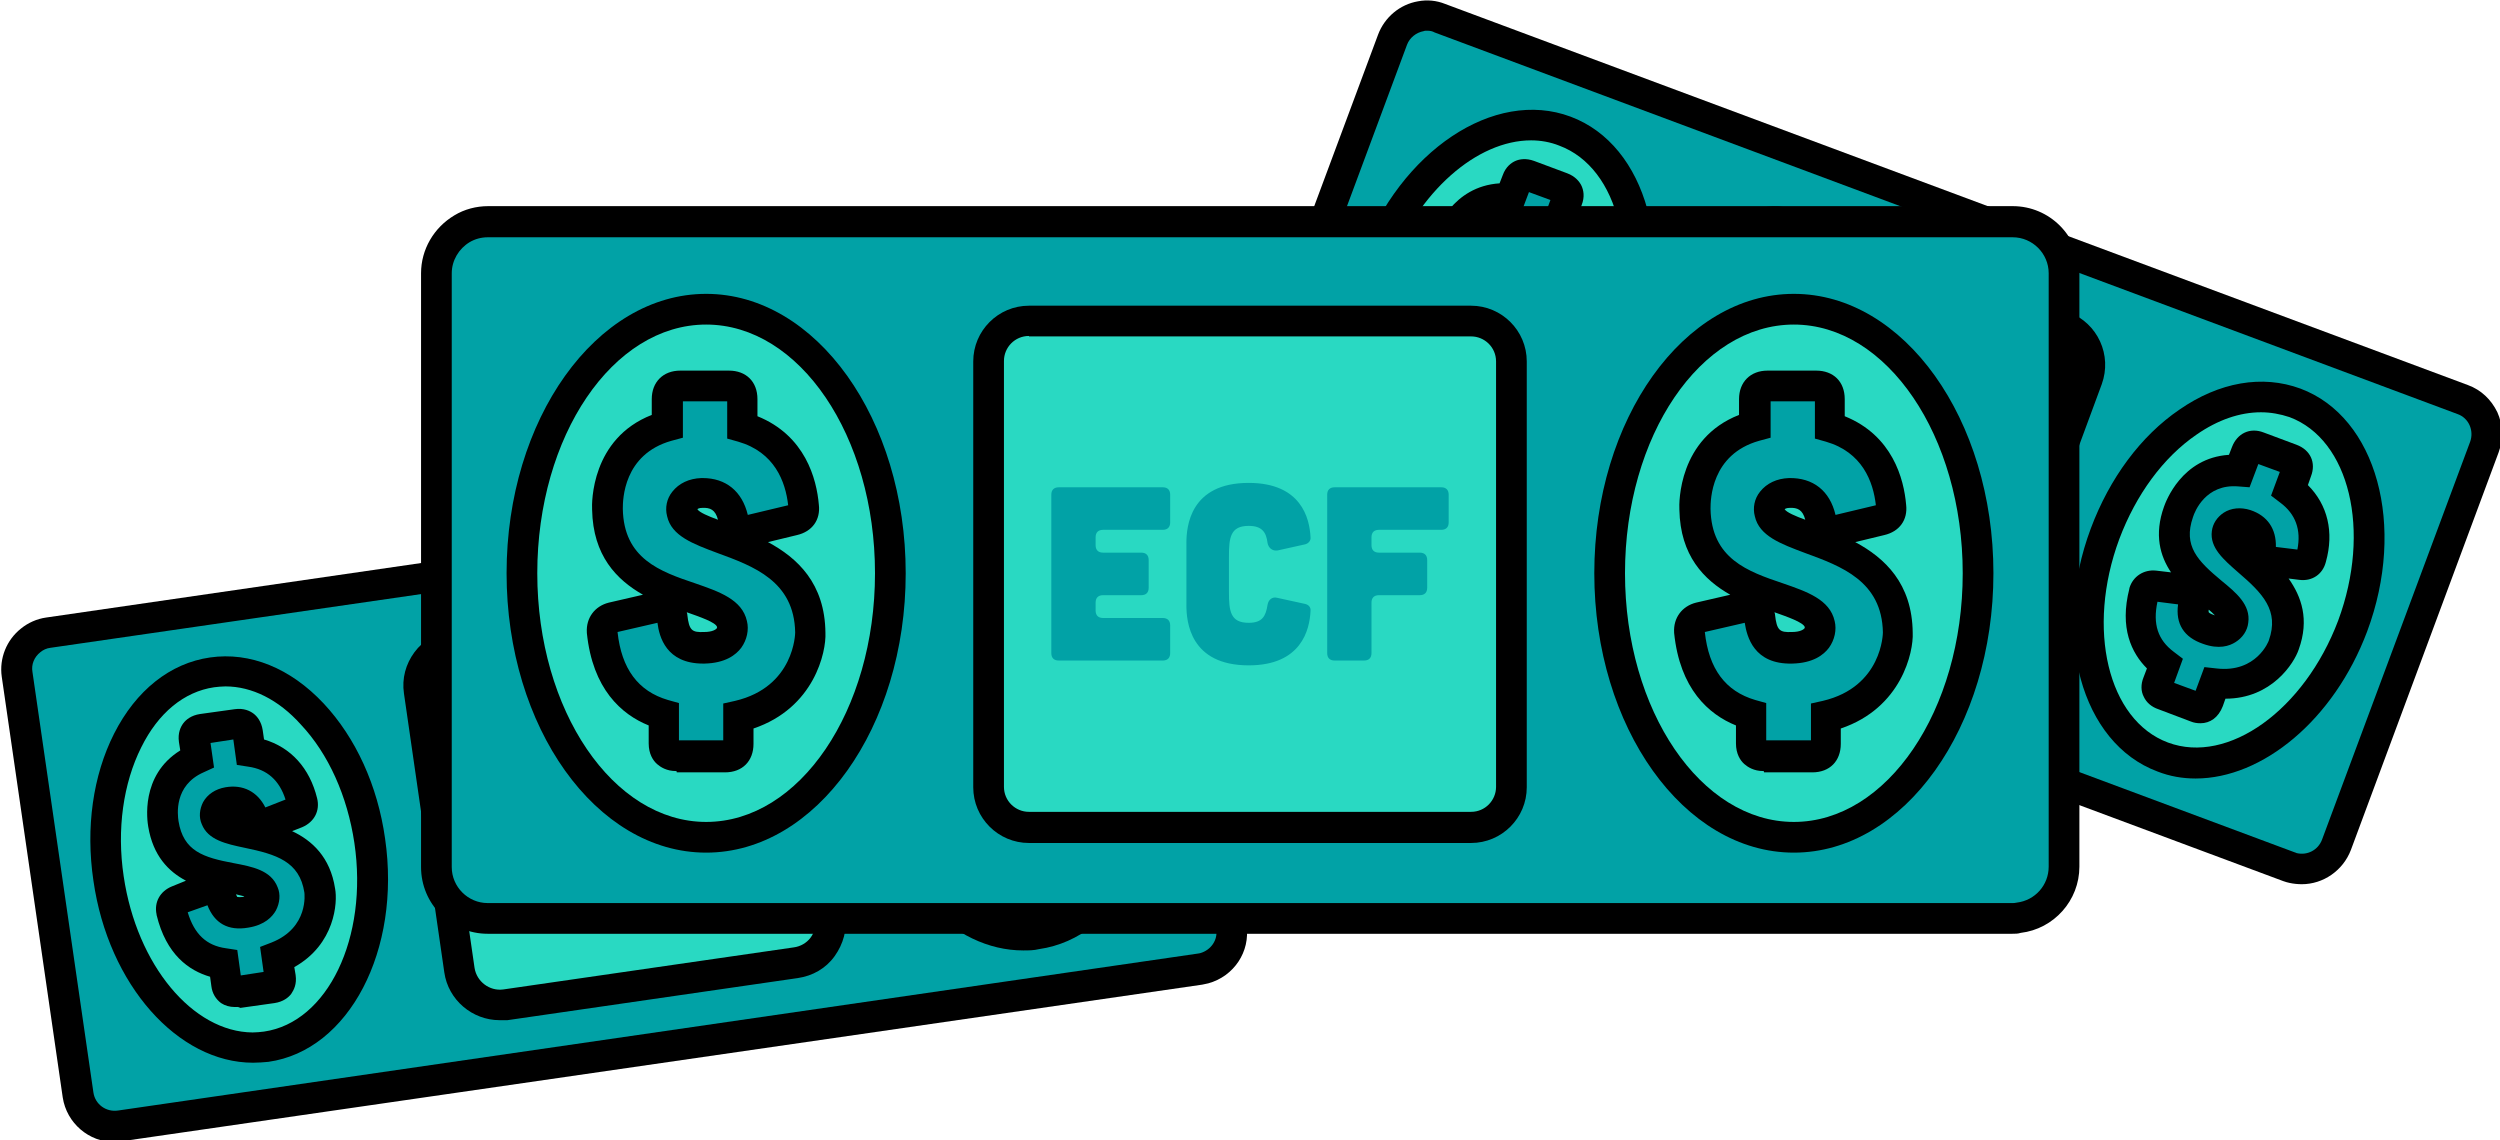 <svg xmlns="http://www.w3.org/2000/svg" viewBox="0 0 570 260"><path fill="#01A2A6" d="M566.5 101.8l-33.8 90.8c-1.5 4-5.8 6.2-9.8 5.2-.3-.1-.7-.2-1-.3l-233.2-86.9c-4.3-1.6-6.6-6.5-4.9-10.8L317.6 9c1.1-2.9 3.6-4.9 6.4-5.4 1.4-.2 2.9-.1 4.4.4l233.2 87c4.3 1.6 6.5 6.4 4.9 10.8z"/><path d="M524.8 201.6c-.9 0-1.9-.1-2.8-.3-.4-.1-.9-.2-1.4-.4L287.4 114c-6.2-2.3-9.3-9.2-7-15.3l33.8-90.8c1.5-4 5-6.9 9.1-7.6 2.1-.4 4.2-.2 6.2.6l233.2 86.9c3 1.1 5.3 3.3 6.7 6.2 1.3 2.9 1.4 6.1.3 9.1l-3.3-1.2 3.3 1.2-33.7 90.7c-1.8 4.7-6.3 7.8-11.2 7.8zM325.4 7c-.3 0-.6 0-.8.1-1.7.3-3.2 1.5-3.8 3.1L287 101.1c-.9 2.5.3 5.4 2.9 6.3l233.2 86.9c.2.1.4.1.5.2 2.5.6 4.9-.7 5.8-3l33.8-90.8c.9-2.5-.3-5.4-2.9-6.3l-233.2-87c-.5-.3-1.1-.4-1.7-.4z"/><ellipse cx="341.8" cy="70.3" fill="#29D9C2" transform="rotate(-69.568 341.762 70.29)" rx="43.1" ry="30.1"/><path d="M334.4 115.5c-3 0-6-.5-8.9-1.6-17.4-6.5-24.2-31.3-15.2-55.4 9-24.1 30.4-38.4 47.8-31.9s24.2 31.3 15.2 55.4c-4.3 11.5-11.4 21.1-20.2 27.1-6.2 4.3-12.6 6.4-18.7 6.4zM349.1 32c-12.3 0-25.8 11.6-32.3 29-7.6 20.5-2.6 41.3 11.1 46.4 6.4 2.4 13.9 1 21.1-4 7.6-5.2 13.8-13.7 17.6-23.8 7.6-20.5 2.6-41.3-11.1-46.4-2-.8-4.2-1.2-6.4-1.2z"/><g><path fill="#01A2A6" d="M350.5 66c-1.4-.1-1.8-1-1.6-2.3.4-2.8-.3-5-3.3-6-2.4-.8-4 .5-4.1 1.9-.8 5.5 18.1 10.8 12.9 25.6-.5 1.6-4.8 10.1-15.8 8.8l-1.5 4.1c-.5 1.3-1.4 1.8-2.7 1.3l-7.5-2.8c-1.3-.4-1.7-1.4-1.3-2.7l1.6-4.4c-6.7-5-5.8-12-4.7-16.2.4-1.2 1.2-1.7 2.4-1.5l7.7 1c1.3.2 1.8.9 1.5 2.3-.8 3.2-.5 5.4 3.1 6.6 3.8 1.3 5.4-.6 5.6-2 .8-6-17.7-9.9-12.5-24.7.5-1.6 4-10.2 13.9-9.4l1.5-4.1c.5-1.3 1.5-1.7 2.7-1.3l7.5 2.8c1.3.5 1.8 1.4 1.3 2.7l-1.6 4.3c6.6 4.9 6 11.7 4.9 15.6-.3 1.2-1.1 1.7-2.3 1.6l-7.7-1.2z"/><path d="M335.4 103c-.7 0-1.5-.1-2.2-.4l-7.4-2.8c-1.5-.5-2.7-1.5-3.3-2.8-.7-1.3-.7-2.9-.1-4.4l.8-2.1c-3.5-3.5-6.4-9.2-4-18.2v-.1c.8-2.7 3.3-4.3 6.1-4l3.4.4c-2.5-3.7-3.9-8.6-1.6-15 .4-1.1 4-11.1 14.8-11.8l.7-1.8c.7-2 2-2.9 2.9-3.3.9-.4 2.4-.7 4.3 0l7.5 2.8c1.9.7 2.9 2 3.3 2.9.4.9.8 2.4 0 4.4l-.7 2c4.5 4.5 6 10.7 4.1 17.5-.7 2.8-3.1 4.5-6.1 4.1l-2.4-.3c2.9 4.1 4.8 9.3 2.3 16.2-1 3-6.1 11.2-16.7 11.2l-.6 1.7c-1 2.4-2.9 3.8-5.1 3.8zm-6-9.3l4.9 1.8 2-5.4 2.7.3c9.2 1.1 12-6.3 12-6.4 2.4-6.8-1.4-10.7-7-15.5-3.3-2.9-6.5-5.6-6-9.4.2-1.7 1.2-3.2 2.7-4.2 1.7-1.1 3.9-1.3 6.1-.6 3.9 1.3 5.9 4.3 5.8 8.4l4.9.6c.9-4.5-.4-8.1-3.9-10.7l-2.1-1.6 2-5.4-4.9-1.8-2 5.3-2.6-.2c-7.4-.6-9.9 5.7-10.3 7-2.3 6.6 1.1 10 6.5 14.5 3.3 2.7 6.7 5.5 6.1 9.6-.2 1.8-1.3 3.4-2.9 4.4-1.4.9-3.8 1.7-7.4.4-4.4-1.5-6.3-4.6-5.7-9l-4.7-.6c-1.1 5.1.1 8.7 3.7 11.4l2.1 1.6-2 5.5zm7.9-16.1s.2.3 1.1.6c.1 0 .2.1.3.1-.4-.4-.9-.9-1.4-1.3-.1.5 0 .6 0 .6z"/></g><g><ellipse cx="508.1" cy="132.3" fill="#29D9C2" transform="rotate(-69.568 508.094 132.26)" rx="43.1" ry="30.1"/><path d="M500.6 177.5c-3 0-5.9-.5-8.7-1.6-17.4-6.5-24.2-31.3-15.2-55.4 4.3-11.5 11.4-21.1 20.2-27.1 9.1-6.3 18.9-8 27.6-4.8 17.4 6.5 24.2 31.3 15.2 55.4-7.6 20.2-23.9 33.5-39.1 33.5zM515.5 94c-4.8 0-9.8 1.7-14.7 5.1-7.6 5.2-13.8 13.7-17.6 23.8-7.6 20.5-2.6 41.3 11.1 46.4 13.7 5.1 31.1-7.4 38.8-27.8 7.6-20.5 2.6-41.3-11.1-46.4-2.1-.7-4.3-1.1-6.5-1.1z"/><g><path fill="#01A2A6" d="M516.9 128c-1.4-.1-1.8-1-1.6-2.3.4-2.8-.3-5-3.3-6-2.4-.8-4 .5-4.1 1.9-.8 5.5 18.1 10.8 12.9 25.6-.5 1.6-4.8 10.1-15.8 8.8l-1.5 4.1c-.5 1.3-1.4 1.8-2.7 1.3l-7.5-2.8c-1.3-.4-1.7-1.4-1.3-2.7l1.6-4.4c-6.7-5-5.8-12-4.7-16.2.4-1.2 1.2-1.7 2.4-1.5l7.7 1c1.3.2 1.8.9 1.5 2.3-.8 3.2-.5 5.4 3.1 6.6 3.8 1.3 5.4-.6 5.6-2 .8-6-17.7-9.9-12.5-24.7.5-1.6 4-10.2 13.9-9.4l1.5-4.1c.5-1.3 1.5-1.7 2.7-1.3l7.5 2.8c1.3.5 1.8 1.4 1.3 2.7L522 112c6.6 4.9 6 11.7 4.9 15.6-.3 1.2-1.1 1.7-2.3 1.6l-7.7-1.2z"/><path d="M501.7 164.9c-.7 0-1.5-.1-2.2-.4l-7.4-2.8c-1.5-.5-2.7-1.5-3.3-2.8-.7-1.3-.7-2.9-.1-4.4l.8-2.1c-3.5-3.5-6.3-9.2-4-18.2v-.1c.8-2.7 3.3-4.3 6.1-4l3.4.4c-2.5-3.7-3.9-8.6-1.6-15 .4-1.1 4-11.1 14.8-11.8l.7-1.8c1.2-3.1 4.1-4.5 7.2-3.3l7.5 2.8c3.2 1.2 4.5 4.1 3.3 7.2l-.7 2c4.5 4.5 6 10.7 4.1 17.5-.7 2.8-3.1 4.5-6.1 4.1l-2.4-.3c2.9 4.1 4.8 9.3 2.3 16.2-1 3-6.1 11.2-16.7 11.2l-.6 1.7c-1 2.6-2.9 3.9-5.1 3.9zm-6-9.2l4.9 1.8 2-5.4 2.7.3c9.2 1.1 12-6.3 12-6.4 2.4-6.8-1.4-10.7-7-15.5-3.3-2.9-6.5-5.6-6-9.4.2-1.7 1.2-3.2 2.7-4.2 1.7-1.1 3.9-1.3 6.1-.6 3.9 1.3 5.9 4.3 5.8 8.4l4.9.6c.9-4.5-.4-8.1-3.9-10.7l-2.1-1.6 2-5.4-4.9-1.8-2 5.3-2.6-.2c-7.4-.6-9.9 5.7-10.3 7-2.3 6.6 1.1 10 6.5 14.5 3.3 2.7 6.7 5.5 6.1 9.6-.2 1.8-1.3 3.4-2.9 4.4-1.4.9-3.8 1.7-7.4.4-4.4-1.5-6.3-4.6-5.7-9l-4.7-.6c-1.1 5.1.1 8.7 3.7 11.4l2.1 1.6-2 5.5zm7.9-16.1s.2.3 1.1.6c.1 0 .2.1.3.1-.4-.4-.9-.9-1.4-1.3-.1.4 0 .6 0 .6z"/></g></g><g><path fill="#29D9C2" d="M441.8 151.9l-62.7-23.4c-4.8-1.8-7.2-7.1-5.4-11.9l22.4-60.2c1.8-4.8 7.1-7.2 11.9-5.4l62.7 23.4c4.8 1.8 7.2 7.1 5.4 11.9l-22.4 60.2c-1.8 4.7-7.1 7.2-11.9 5.4z"/><path d="M445 156c-1.5 0-3-.3-4.5-.8l-62.7-23.4c-3.2-1.2-5.7-3.5-7.1-6.6-1.4-3.1-1.5-6.6-.4-9.7l22.4-60.2c1.2-3.2 3.5-5.7 6.6-7.1 3.1-1.4 6.6-1.5 9.7-.4l62.7 23.4c6.6 2.5 9.9 9.8 7.5 16.4L457 147.7c-1.2 3.2-3.5 5.7-6.6 7.1-1.8.8-3.6 1.2-5.4 1.2zm-2-7.4c1.4.5 3 .5 4.4-.2 1.4-.6 2.5-1.8 3-3.2L472.8 85c.5-1.4.5-3-.2-4.4-.6-1.4-1.8-2.5-3.2-3l-62.7-23.4c-1.4-.5-3-.5-4.4.2-1.4.6-2.5 1.8-3 3.2l-22.4 60.2c-1.1 3 .4 6.3 3.4 7.4l62.7 23.4z"/></g><g><path fill="#01A2A6" d="M266.8 115.6l13.9 95.9c.6 4.3-2.1 8.2-6.1 9.3-.3.1-.7.2-1 .2L27.3 256.8c-4.6.7-8.9-2.5-9.5-7.1L3.9 153.8c-.4-3.1.8-6 3.1-7.8 1.1-.9 2.5-1.5 4-1.7l246.3-35.8c4.6-.7 8.8 2.5 9.5 7.1z"/><path d="M26.1 260.4c-5.8 0-10.9-4.3-11.8-10.2L.4 154.3c-.6-4.2 1.1-8.4 4.4-11 1.6-1.3 3.6-2.2 5.7-2.5L256.8 105c6.5-.9 12.5 3.6 13.5 10.1l13.9 95.9c.9 6-2.9 11.6-8.7 13.2-.4.1-.9.2-1.4.3L27.8 260.2c-.5.1-1.1.2-1.7.2zm232.4-148.5c-.2 0-.5 0-.7.1L11.5 147.7c-.9.1-1.7.5-2.3 1-1.4 1.1-2.1 2.8-1.8 4.5l13.9 95.9c.4 2.7 2.9 4.5 5.6 4.1l246.3-35.8c.2 0 .4-.1.5-.1 2.4-.7 4-3 3.6-5.4L263.4 116c-.4-2.4-2.5-4.1-4.9-4.1z"/><ellipse cx="54.6" cy="195.9" fill="#29D9C2" transform="rotate(-8.27 54.526 195.824)" rx="30.1" ry="43.1"/><path d="M57.7 242.3c-17.1 0-33-17.7-36.4-41.5-1.8-12.1-.1-24 4.7-33.5 5-9.9 12.8-16.1 21.9-17.4 9.1-1.3 18.3 2.4 25.9 10.5 7.3 7.8 12.3 18.7 14 30.8 3.7 25.4-8.2 48.3-26.6 50.9-1.1.1-2.3.2-3.5.2zm-6.3-85.8c-.9 0-1.7.1-2.6.2-6.8 1-12.7 5.8-16.6 13.7-4.1 8.2-5.6 18.7-4 29.4 3 20.3 15.8 35.5 29.4 35.6.9 0 1.7-.1 2.6-.2 14.5-2.1 23.8-21.4 20.6-43-1.6-10.7-5.9-20.3-12.2-27-5.1-5.7-11.2-8.7-17.2-8.7z"/><g><path fill="#01A2A6" d="M60.2 187.9c-1.3.5-2.1 0-2.5-1.3-1-2.7-2.7-4.2-5.8-3.7-2.5.4-3.3 2.3-2.7 3.6 1.9 5.2 21.1.7 23.6 16.3.3 1.7.6 11.2-9.6 15.3l.6 4.4c.2 1.4-.4 2.2-1.8 2.4l-7.9 1.1c-1.3.3-2.2-.4-2.4-1.7l-.7-4.6c-8.3-1.2-10.9-7.8-11.9-12-.2-1.2.3-2.1 1.4-2.5l7.2-2.8c1.2-.5 2-.1 2.4 1.3.8 3.2 2.2 4.9 5.9 4.3 3.9-.6 4.5-3.1 4-4.5-2.2-5.6-20.3-.2-22.8-15.7-.3-1.7-1.4-10.9 7.7-14.9l-.6-4.4c-.2-1.4.5-2.2 1.8-2.4L54 165c1.4-.2 2.2.4 2.4 1.8l.7 4.5c8.1 1.1 10.8 7.4 11.8 11.3.3 1.2-.1 2-1.3 2.5l-7.4 2.8z"/><path d="M53.5 229.6c-1.1 0-2.2-.3-3.1-.9-1.2-.9-2-2.2-2.2-3.8l-.3-2.2c-4.8-1.4-10-5-12.2-14.1v-.1c-.6-2.8.8-5.3 3.5-6.4l3.2-1.3c-4-2.1-7.5-5.7-8.6-12.3-.2-1.2-1.9-11.7 7.3-17.4l-.3-1.9c-.3-2.1.4-3.5 1-4.3.6-.8 1.8-1.8 3.8-2.1l7.9-1.1c2.1-.3 3.5.4 4.3 1 .8.6 1.8 1.8 2.1 3.8l.3 2.1c6.1 1.8 10.4 6.5 12.1 13.4.7 2.8-.6 5.4-3.4 6.6l-2.3.9c4.5 2.1 8.7 5.9 9.8 13.1.6 3.1 0 12.7-9.3 17.9l.3 1.8c.3 2.1-.4 3.4-1 4.3-.6.8-1.8 1.8-3.8 2.1l-7.8 1.1c-.5-.3-.9-.2-1.3-.2zM42.8 208c1.5 5 4.3 7.6 8.7 8.2l2.6.4.8 5.8 5.2-.8-.8-5.7 2.6-1c8.6-3.4 7.5-11.3 7.5-11.4-1.1-7.1-6.4-8.7-13.6-10.2-4.3-.9-8.4-1.8-9.8-5.4-.7-1.6-.5-3.4.3-5 1-1.8 2.8-3 5.1-3.4 4-.7 7.3 1 9.1 4.6l4.6-1.8c-1.4-4.4-4.2-6.9-8.5-7.5l-2.6-.4-.8-5.8-5.2.8.8 5.6-2.4 1.1c-6.8 3-5.9 9.7-5.7 11.1 1.1 6.9 5.7 8.3 12.6 9.6 4.2.8 8.5 1.6 10 5.5.7 1.6.5 3.6-.4 5.3-.8 1.4-2.5 3.3-6.3 3.9-4.6.8-7.7-1-9.3-5.1l-4.5 1.6zm11.3-3.5s.3.1 1.3 0c.1 0 .2 0 .3-.1-.5-.2-1.2-.3-1.9-.5.2.5.3.6.3.6z"/></g><g><ellipse cx="230.2" cy="170.4" fill="#29D9C2" transform="rotate(-8.27 230.133 170.327)" rx="30.1" ry="43.1"/><path d="M233.3 216.7c-7.9 0-15.7-3.7-22.3-10.8-7.3-7.8-12.3-18.7-14-30.8-3.7-25.4 8.2-48.3 26.6-50.9 9.1-1.3 18.3 2.4 25.9 10.5 7.3 7.8 12.3 18.7 14 30.8 1.8 12.1.1 24-4.7 33.5-5 9.9-12.8 16.1-21.9 17.4-1.2.3-2.4.3-3.6.3zm-6.2-85.7c-.9 0-1.7.1-2.6.2-14.5 2.1-23.8 21.4-20.6 43 1.6 10.7 5.9 20.3 12.2 27 6 6.4 13 9.3 19.8 8.4 6.8-1 12.7-5.8 16.6-13.7 4.1-8.2 5.6-18.7 4-29.4-1.6-10.7-5.9-20.3-12.2-27-5.2-5.5-11.2-8.5-17.2-8.5z"/><g><path fill="#01A2A6" d="M235.8 162.4c-1.3.5-2.1 0-2.5-1.3-1-2.7-2.7-4.2-5.8-3.7-2.5.4-3.3 2.3-2.7 3.6 1.9 5.2 21.1.7 23.6 16.3.3 1.7.6 11.2-9.6 15.3l.6 4.4c.2 1.4-.4 2.2-1.8 2.4l-7.9 1.1c-1.3.3-2.2-.4-2.4-1.7l-.7-4.6c-8.3-1.2-10.9-7.8-11.9-12-.2-1.2.3-2.1 1.4-2.5l7.2-2.8c1.2-.5 2-.1 2.4 1.3.8 3.2 2.2 4.9 5.9 4.3 3.9-.6 4.5-3.1 4-4.5-2.2-5.6-20.3-.2-22.8-15.7-.3-1.7-1.4-10.9 7.7-14.9l-.6-4.4c-.2-1.4.5-2.2 1.8-2.4l7.9-1.1c1.4-.2 2.2.4 2.4 1.8l.7 4.5c8.1 1.1 10.8 7.4 11.8 11.3.3 1.2-.1 2-1.3 2.5l-7.4 2.8z"/><path d="M229.2 204c-1.1 0-2.2-.3-3.1-1-1.2-.9-2-2.2-2.2-3.8l-.3-2.2c-4.8-1.4-10-5-12.2-14.1v-.1c-.6-2.8.8-5.3 3.5-6.4l3.2-1.3c-4-2.1-7.5-5.7-8.6-12.3-.2-1.2-1.9-11.7 7.3-17.4l-.3-1.9c-.5-3.3 1.5-5.9 4.8-6.4l7.9-1.1c3.3-.5 5.9 1.4 6.4 4.8l.3 2.1c6.1 1.8 10.4 6.5 12.1 13.4.7 2.8-.6 5.4-3.4 6.5l-2.3.9c4.5 2.1 8.7 5.9 9.8 13.1.6 3.1 0 12.7-9.3 17.9l.3 1.8c.5 3.3-1.4 5.9-4.8 6.4l-7.8 1.1h-1.3zm-10.8-21.5c1.5 5 4.3 7.6 8.7 8.2l2.6.4.8 5.8 5.2-.8-.8-5.7 2.6-1c8.6-3.4 7.5-11.3 7.5-11.4-1.1-7.1-6.4-8.7-13.6-10.2-4.3-.9-8.4-1.8-9.8-5.4-.6-1.6-.5-3.4.3-5 1-1.8 2.8-3 5.1-3.4 4-.7 7.3 1 9.1 4.6l4.6-1.8c-1.4-4.4-4.2-6.9-8.5-7.5l-2.6-.4-.8-5.8-5.2.8.8 5.6-2.4 1.1c-6.8 3-5.9 9.7-5.7 11.1 1.1 6.9 5.7 8.3 12.6 9.6 4.2.8 8.5 1.6 10 5.5.7 1.6.5 3.6-.4 5.3-.8 1.4-2.5 3.3-6.3 3.9-4.6.8-7.7-1-9.3-5.1l-4.5 1.6zm11.4-3.5s.3.1 1.3 0c.1 0 .2 0 .3-.1-.5-.2-1.2-.3-1.9-.5.2.5.3.6.3.6z"/></g></g><g><path fill="#29D9C2" d="M181.5 219.4l-66.2 9.6c-5 .7-9.7-2.8-10.5-7.8l-9.2-63.6c-.7-5 2.8-9.7 7.8-10.5l66.2-9.6c5-.7 9.7 2.8 10.5 7.8l9.2 63.6c.7 5.1-2.8 9.8-7.8 10.5z"/><path d="M113.9 232.6c-6.2 0-11.7-4.6-12.6-10.9l-9.2-63.6c-.5-3.4.4-6.7 2.4-9.4s5-4.5 8.4-5l66.2-9.6c6.9-1 13.4 3.8 14.4 10.8l9.2 63.6c.5 3.4-.4 6.7-2.4 9.5s-5 4.5-8.4 5l-66.2 9.6h-1.8zm57-91.7c-.3 0-.6 0-.8.1l-66.2 9.6c-1.5.2-2.9 1-3.8 2.2-.9 1.2-1.3 2.7-1.1 4.3l9.2 63.6c.5 3.1 3.4 5.3 6.5 4.9L181 216c1.5-.2 2.9-1 3.8-2.2.9-1.2 1.3-2.7 1.1-4.3l-9.2-63.6c-.5-2.9-3-5-5.8-5z"/></g></g><g><path fill="#01A2A6" d="M470.6 62.3v135.4c0 6-4.5 10.9-10.3 11.6-.5.1-.9.1-1.4.1H111.2c-6.5 0-11.7-5.3-11.7-11.7V62.3c0-4.3 2.3-8.1 5.8-10.1 1.7-1 3.8-1.6 5.9-1.6h347.6c6.5 0 11.8 5.2 11.8 11.7z"/><path d="M458.8 212.9H111.2c-8.4 0-15.2-6.8-15.2-15.2V62.3c0-5.4 2.9-10.4 7.6-13.2 2.3-1.4 5-2.1 7.7-2.1h347.6c8.4 0 15.2 6.8 15.2 15.2v135.4c0 7.7-5.8 14.2-13.4 15.1-.6.2-1.2.2-1.9.2zM111.2 54.1c-1.5 0-2.9.4-4.1 1.1-2.5 1.5-4.1 4.2-4.1 7.1v135.4c0 4.5 3.7 8.2 8.2 8.2h347.6c.3 0 .6 0 1-.1 4.2-.5 7.3-4 7.3-8.2V62.3c0-4.5-3.7-8.2-8.2-8.2H111.2z"/><ellipse cx="161" cy="130.7" fill="#29D9C2" rx="42" ry="60.2"/><path d="M161 194.4c-25.1 0-45.5-28.6-45.5-63.7S135.9 67 161 67s45.5 28.6 45.5 63.7-20.4 63.7-45.5 63.7zM161 74c-21.3 0-38.5 25.4-38.5 56.7s17.3 56.7 38.5 56.7c21.3 0 38.5-25.4 38.5-56.7S182.3 74 161 74z"/><g><path fill="#01A2A6" d="M170.4 120.8c-1.9.5-2.9-.4-3.2-2.3-.8-3.9-2.9-6.4-7.2-6.3-3.6.1-5 2.6-4.5 4.5 1.6 7.5 29 5.3 29.3 27.2.1 2.4-1.4 15.6-16.4 19.2v6.2c0 2-1 3-3 3h-11.1c-1.9.1-3-1-3-2.9v-6.6c-11.2-3.3-13.5-12.9-14.1-19-.1-1.7.8-2.8 2.4-3.2l10.5-2.5c1.8-.4 2.8.3 3.1 2.3.5 4.6 2 7.2 7.3 7.1 5.6-.1 6.9-3.4 6.4-5.4-1.9-8.2-28-4.4-28.4-26.3-.1-2.4.2-15.3 13.6-19.1v-6.2c0-2 1.1-3 3-3h11.1c2 0 3 1 3 3v6.4c11 3.2 13.5 12.4 14 18 .2 1.8-.6 2.8-2.3 3.2l-10.5 2.7z"/><path d="M154.1 175.8c-2.1 0-3.5-.9-4.3-1.6-.9-.8-1.9-2.3-1.9-4.7v-4.1c-6.2-2.5-12.8-8.3-14.1-21.1v-.1c-.2-3.3 1.8-6 5-6.8l7.8-1.8c-6-3.4-11.4-8.9-11.6-19.4-.1-1.6-.2-16.2 13.6-21.6V91c0-3.9 2.6-6.5 6.5-6.5h11.1c3.9 0 6.5 2.5 6.5 6.5v3.9c10.9 4.4 13.5 14.3 14 20.2.4 3.4-1.5 6.1-5 6.9l-6.6 1.6c6.7 3.6 13 9.4 13.1 20.7.2 4.3-2.5 17.1-16.4 21.8v3.5c0 3.9-2.5 6.5-6.5 6.5h-11c0-.3-.1-.3-.2-.3zm10.8-6.3zm-10.1-.7h10.1v-8.4l2.7-.6c13.6-3.2 13.7-15.5 13.7-15.6-.2-11.7-9.5-15.1-17.7-18.1-5.6-2.1-10.5-3.9-11.5-8.4-.5-1.9-.1-4 1.2-5.6 1.5-1.9 3.8-3 6.6-3.1h.3c5.3 0 9 3 10.3 8.4l9.2-2.2c-.6-5.4-3.1-12.1-11.4-14.5l-2.5-.7v-8.5h-10.1v8.3l-2.6.7c-11 3.1-11.1 13.5-11.1 15.5.2 11.4 8.5 14.3 16.5 17 5.5 1.9 10.7 3.7 11.8 8.6.5 2 0 4.3-1.3 6.1-1.2 1.6-3.6 3.5-8.4 3.6h-.3c-8.4 0-10-6.1-10.4-9.3l-9.1 2.1c.9 8.4 4.7 13.5 11.5 15.5l2.5.7v8.5zm1.8-29.2c0 .1 0 .2.1.4v.1c.4 3.7 1.1 4.1 3.8 4 2 0 2.7-.6 2.9-.8.1-.2.1-.3.1-.3-.2-1.1-4.1-2.4-6.9-3.4zm2.4-23.5c.4.7 2.5 1.6 4.7 2.4-.6-2.3-1.8-2.8-3.6-2.7-.7 0-1 .2-1.1.3zm11.8 2.2zm9-2.7z"/></g><g><ellipse cx="409" cy="130.7" fill="#29D9C2" rx="42" ry="60.2"/><path d="M409 194.4c-25.1 0-45.5-28.6-45.5-63.7S383.9 67 409 67s45.5 28.6 45.5 63.7-20.4 63.7-45.5 63.7zM409 74c-21.3 0-38.5 25.4-38.5 56.7s17.3 56.7 38.5 56.7 38.5-25.4 38.5-56.7S430.2 74 409 74z"/><g><path fill="#01A2A6" d="M418.4 120.8c-1.9.5-2.9-.4-3.2-2.3-.8-3.9-2.9-6.4-7.2-6.3-3.6.1-5 2.6-4.5 4.5 1.6 7.5 29 5.3 29.3 27.2.1 2.4-1.4 15.6-16.4 19.2v6.2c0 2-1 3-3 3h-11.1c-1.9.1-3-1-3-2.9v-6.6c-11.2-3.3-13.5-12.9-14.1-19-.1-1.7.8-2.8 2.4-3.2l10.5-2.5c1.8-.4 2.8.3 3.1 2.3.5 4.6 2 7.2 7.3 7.1 5.6-.1 6.9-3.4 6.4-5.4-1.9-8.2-28-4.4-28.4-26.3-.1-2.4.2-15.3 13.6-19.1v-6.2c0-2 1.1-3 3-3h11.1c2 0 3 1 3 3v6.4c11 3.2 13.5 12.4 14 18 .2 1.8-.6 2.8-2.3 3.2l-10.5 2.7z"/><path d="M402 175.8c-2.1 0-3.5-.9-4.3-1.6-.9-.8-1.9-2.3-1.9-4.7v-4.1c-6.2-2.5-12.8-8.3-14.1-21.1v-.1c-.2-3.3 1.8-6 5-6.8l7.8-1.8c-6-3.4-11.4-8.9-11.6-19.4-.1-1.6-.2-16.2 13.6-21.6V91c0-3.9 2.6-6.5 6.5-6.5h11.1c3.9 0 6.5 2.5 6.5 6.5v3.9c10.9 4.4 13.5 14.3 14 20.2.4 3.4-1.5 6.1-5 6.9l-6.6 1.6c6.7 3.6 13 9.4 13.1 20.7.2 4.3-2.5 17.1-16.4 21.8v3.5c0 3.9-2.5 6.5-6.5 6.5h-11c0-.3-.1-.3-.2-.3zm.8-7h10.1v-8.4l2.7-.6c13.6-3.2 13.7-15.5 13.7-15.6-.2-11.7-9.5-15.1-17.7-18.1-5.6-2.1-10.5-3.9-11.5-8.4-.5-1.9-.1-4 1.2-5.6 1.5-1.9 3.8-3 6.6-3.1 5.5-.1 9.3 2.9 10.6 8.4l9.2-2.2c-.6-5.4-3.1-12.1-11.4-14.5l-2.5-.7v-8.5h-10.1v8.3l-2.6.7c-11 3.1-11.1 13.5-11.1 15.5.2 11.4 8.5 14.3 16.5 17 5.5 1.9 10.7 3.7 11.8 8.6.5 2 0 4.3-1.3 6.1-1.2 1.6-3.6 3.5-8.4 3.6-8.7.2-10.3-6.1-10.8-9.3l-9.1 2.1c.9 8.4 4.7 13.5 11.5 15.5l2.5.7v8.5zm1.8-29.2c0 .1 0 .2.1.4v.1c.4 3.7 1.1 4.1 3.8 4 2 0 2.7-.6 2.9-.8.1-.2.1-.3.1-.3-.3-1.1-4.1-2.4-6.9-3.4zm-16.3 4.5zm18.6-28c.4.7 2.5 1.6 4.7 2.4-.6-2.3-1.8-2.8-3.6-2.7-.6 0-1 .2-1.1.3zm11.8 2.2zm9-2.7z"/></g></g><g><path fill="#29D9C2" d="M335.4 188.7H234.6c-5.1 0-9.2-4.1-9.2-9.2V82.4c0-5.1 4.1-9.2 9.2-9.2h100.8c5.1 0 9.2 4.1 9.2 9.2v97.1c0 5.1-4.1 9.2-9.2 9.2z"/><path d="M335.4 192.2H234.6c-7 0-12.7-5.7-12.7-12.7V82.4c0-7 5.7-12.7 12.7-12.7h100.8c7 0 12.7 5.7 12.7 12.7v97.1c0 7-5.7 12.7-12.7 12.7zM234.6 76.6c-3.2 0-5.7 2.6-5.7 5.7v97.1c0 3.2 2.6 5.7 5.7 5.7h100.8c3.2 0 5.7-2.6 5.7-5.7v-97c0-3.2-2.6-5.7-5.7-5.7H234.6z"/></g><g><path fill="#01A2A6" d="M265.1 111.1c1.1 0 1.7.6 1.7 1.7v6.3c0 1.1-.6 1.7-1.7 1.7h-13.6c-1.1 0-1.7.6-1.7 1.7v1.8c0 1.1.6 1.7 1.7 1.7h8.7c1.1 0 1.7.6 1.7 1.7v6.3c0 1.1-.6 1.7-1.7 1.7h-8.7c-1.1 0-1.7.6-1.7 1.7v1.8c0 1.1.6 1.7 1.7 1.7h13.6c1.1 0 1.7.6 1.7 1.7v6.3c0 1.1-.6 1.7-1.7 1.7h-23.7c-1.1 0-1.7-.6-1.7-1.7v-36.1c0-1.1.6-1.7 1.7-1.7h23.7zM270.5 123.8c0-3.7.8-13.7 14.2-13.7 12 0 13.9 8.1 14.1 12.4.1.8-.5 1.4-1.2 1.6l-6.3 1.4c-1.2.2-2.1-.6-2.3-1.7-.3-2.5-1.3-3.9-4.3-3.9-4.2 0-4.5 2.7-4.5 7v8.1c0 4.3.3 7 4.5 7 3.1 0 3.9-1.5 4.3-4.1.2-1.2 1.1-1.9 2.2-1.6l6.4 1.4c.8.2 1.3.8 1.2 1.6-.2 4.3-2.1 12.4-14.1 12.4-13.4 0-14.2-10-14.2-13.7v-14.2zM328.6 111.1c1.1 0 1.7.6 1.7 1.7v6.3c0 1.1-.6 1.7-1.7 1.7h-14.2c-1.1 0-1.7.6-1.7 1.7v1.8c0 1.1.6 1.7 1.7 1.7h9.3c1.1 0 1.7.6 1.7 1.7v6.3c0 1.1-.6 1.7-1.7 1.7h-9.3c-1.1 0-1.7.6-1.7 1.7v11.5c0 1.1-.6 1.7-1.7 1.7h-6.7c-1.1 0-1.7-.6-1.7-1.7v-36.1c0-1.1.6-1.7 1.7-1.7h24.3z"/></g></g></svg>